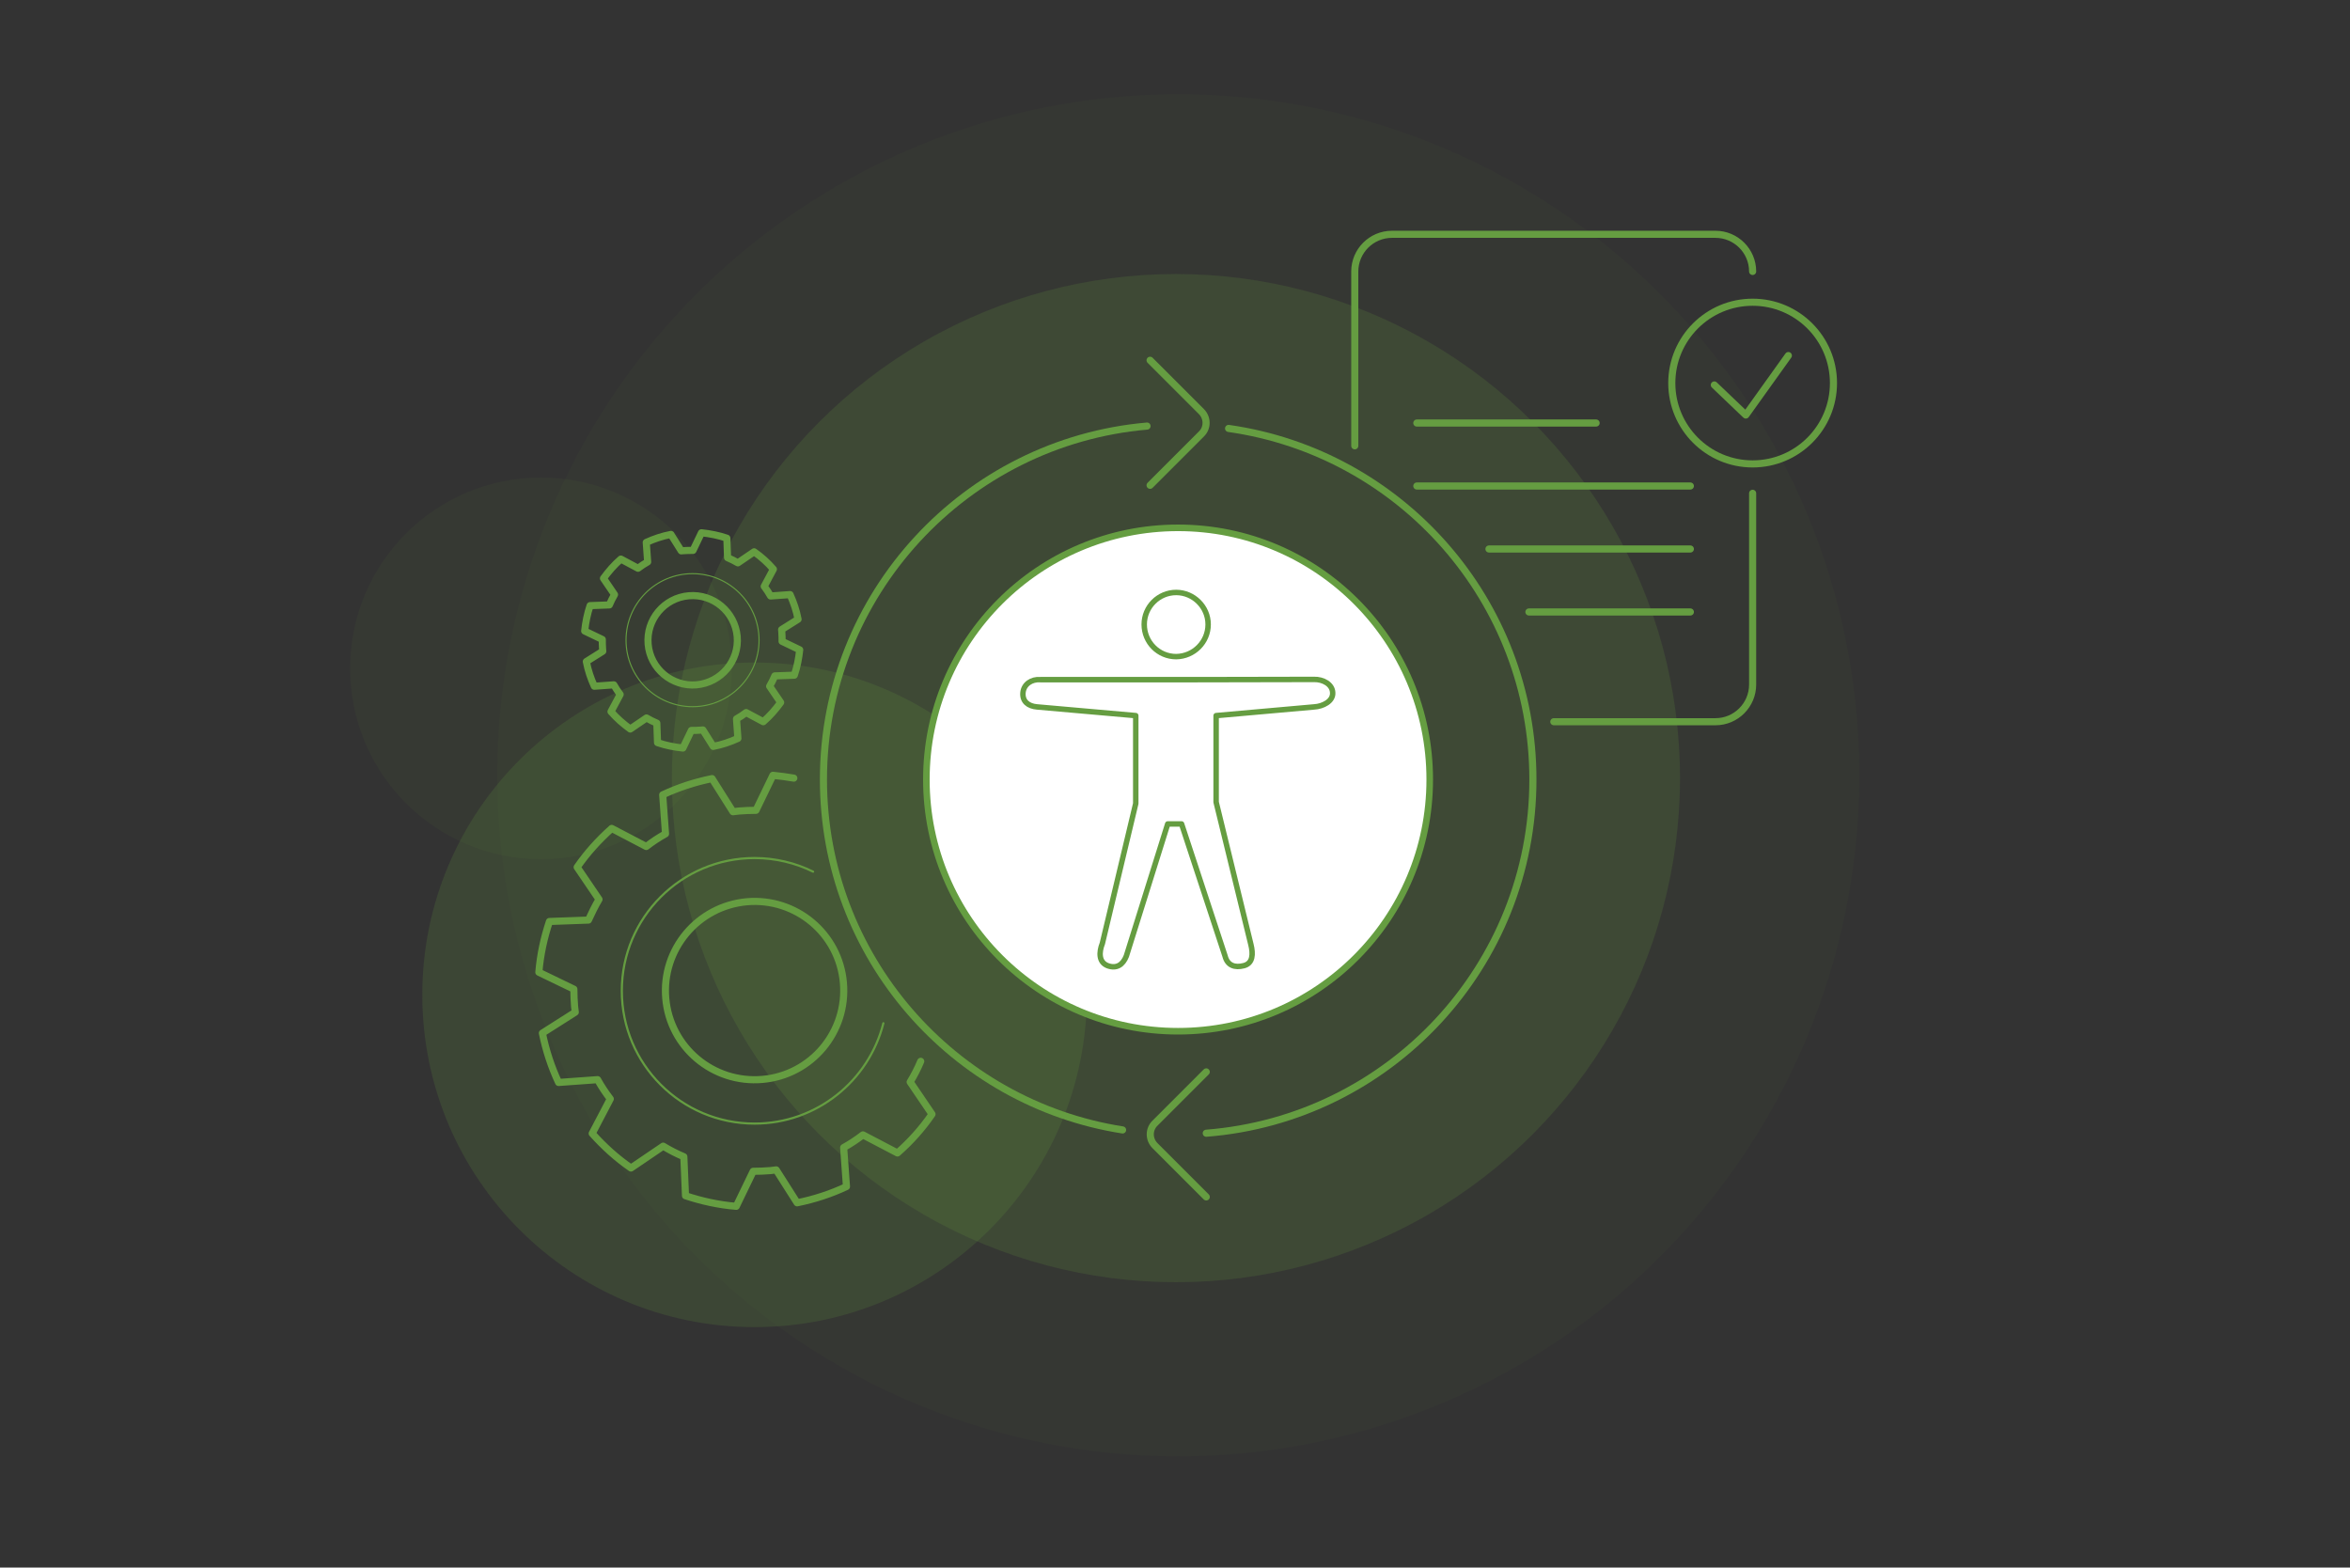 <?xml version="1.0" encoding="utf-8"?>
<!-- Generator: Adobe Illustrator 24.2.1, SVG Export Plug-In . SVG Version: 6.00 Build 0)  -->
<svg version="1.1" id="Layer_1" xmlns="http://www.w3.org/2000/svg" xmlns:xlink="http://www.w3.org/1999/xlink" x="0px" y="0px"
	 width="1000px" height="667px" viewBox="0 0 1000 667" style="enable-background:new 0 0 1000 667;" xml:space="preserve">
<rect x="0" y="0" width="1000" height="667" fill="#333333" stroke="none"/>
<style type="text/css">
	.st0{opacity:0.18;fill-rule:evenodd;clip-rule:evenodd;fill:#659D41;}
	.st1{opacity:4.000000e-02;fill-rule:evenodd;clip-rule:evenodd;fill:#659D41;}
	.st2{opacity:6.000000e-02;fill-rule:evenodd;clip-rule:evenodd;fill:#659D41;}
	.st3{fill:#FFFFFF;stroke:#659D41;stroke-width:2.794;stroke-linecap:round;stroke-linejoin:round;stroke-miterlimit:10;}
	.st4{fill:none;stroke:#659D41;stroke-width:3.026;stroke-linecap:round;stroke-linejoin:round;stroke-miterlimit:10;}
	.st5{fill:none;stroke:#659D41;stroke-width:0.919;stroke-linecap:round;stroke-linejoin:round;stroke-miterlimit:10;}
	.st6{fill:none;stroke:#659D41;stroke-width:0.46;stroke-linecap:round;stroke-linejoin:round;stroke-miterlimit:10;}
	
		.st7{fill-rule:evenodd;clip-rule:evenodd;fill:#FFFFFF;stroke:#659D41;stroke-width:2.321;stroke-linecap:round;stroke-linejoin:round;stroke-miterlimit:10;}
</style>
<circle class="st0" cx="500.4" cy="331.1" r="214.5"/>
<circle class="st1" cx="501.4" cy="329.9" r="289.8"/>
<circle class="st0" cx="321.1" cy="423.3" r="141.4"/>
<circle class="st2" cx="230.2" cy="284.4" r="81.2"/>
<circle class="st3" cx="501.3" cy="331.7" r="107.1"/>
<path class="st4" d="M576.5,189.7V186v-70.5c0-8.7,7.1-15.8,15.8-15.8H730c8.7,0,15.8,7.1,15.8,15.8"/>
<path class="st4" d="M745.8,209.9v22.6v58.8c0,8.7-7.1,15.8-15.8,15.8h-68.8"/>
<g>
	<line class="st4" x1="602.9" y1="180" x2="679.2" y2="180"/>
	<line class="st4" x1="602.9" y1="206.8" x2="719.3" y2="206.8"/>
	<line class="st4" x1="633.6" y1="233.6" x2="719.3" y2="233.6"/>
</g>
<g>
	<line class="st4" x1="650.6" y1="260.4" x2="719.3" y2="260.4"/>
</g>
<circle class="st4" cx="745.8" cy="163" r="34.4"/>
<polyline class="st4" points="761,151.3 742.9,176.6 729.5,163.8 "/>
<g>
	<path class="st4" d="M337.8,331.1c-2.9-0.5-5.9-0.9-8.9-1.2l-7.2,14.9c-2.4,0-4.8,0.1-7.3,0.3c-0.8,0.1-1.7,0.2-2.5,0.3l-8.9-14.1
		c-7.4,1.5-14.4,3.8-21,6.9l1.2,16.6c-2.9,1.6-5.6,3.4-8.2,5.4l-14.7-7.7c-5.5,4.9-10.5,10.4-14.7,16.5l9.3,13.7
		c-1.7,2.8-3.1,5.8-4.5,8.8l-16.6,0.6c-2.3,6.9-3.9,14.2-4.5,21.6l14.9,7.2c0,2.4,0.1,4.9,0.3,7.3c0.1,0.8,0.2,1.7,0.3,2.5l-14,8.9
		c1.5,7.4,3.8,14.4,6.9,21l16.6-1.2c1.6,2.9,3.4,5.6,5.4,8.2l-7.7,14.7c4.9,5.5,10.4,10.5,16.5,14.7l13.7-9.3
		c2.8,1.7,5.7,3.2,8.8,4.5l0.7,16.6c6.9,2.3,14.2,3.9,21.6,4.5l7.2-14.9c2.4,0,4.8-0.1,7.3-0.3c0.9-0.1,1.7-0.2,2.5-0.3l8.9,14
		c7.4-1.5,14.4-3.8,21-6.9l-1.2-16.6c2.9-1.6,5.6-3.4,8.2-5.4l14.7,7.7c5.6-4.9,10.5-10.4,14.7-16.5l-9.3-13.7
		c1.7-2.8,3.2-5.7,4.5-8.8 M317.8,383.7c20.9-1.8,39.3,13.6,41.1,34.5c1.8,20.9-13.6,39.3-34.5,41.1c-20.9,1.8-39.3-13.6-41.1-34.5
		C281.5,404,296.9,385.6,317.8,383.7z"/>
</g>
<g>
	<path class="st4" d="M251.1,257.7c-1.2,3.5-1.9,7.1-2.3,10.8l7.5,3.6c0,1.2,0,2.4,0.1,3.7c0,0.4,0.1,0.8,0.1,1.3l-7,4.4
		c0.7,3.7,1.9,7.2,3.4,10.5l8.3-0.6c0.8,1.4,1.7,2.8,2.7,4.1l-3.9,7.3c2.4,2.8,5.2,5.2,8.2,7.4l6.9-4.7c1.4,0.8,2.9,1.6,4.4,2.2
		l0.3,8.3c3.5,1.2,7.1,1.9,10.8,2.3l3.6-7.5c1.2,0,2.4,0,3.6-0.1c0.4,0,0.8-0.1,1.3-0.1l4.4,7c3.7-0.7,7.2-1.9,10.5-3.4l-0.6-8.3
		c1.4-0.8,2.8-1.7,4.1-2.7l7.3,3.9c2.8-2.4,5.2-5.2,7.4-8.2l-4.7-6.9c0.8-1.4,1.6-2.9,2.2-4.4l8.3-0.3c1.2-3.5,1.9-7.1,2.3-10.8
		l-7.5-3.6c0-1.2,0-2.4-0.1-3.7c0-0.4-0.1-0.8-0.1-1.3l7-4.4c-0.7-3.7-1.9-7.2-3.4-10.5l-8.3,0.6c-0.8-1.4-1.7-2.8-2.7-4.1l3.9-7.3
		c-2.4-2.8-5.2-5.3-8.2-7.4l-6.9,4.7c-1.4-0.8-2.9-1.6-4.4-2.2l-0.3-8.3c-3.5-1.2-7.1-1.9-10.8-2.3l-3.6,7.5c-1.2,0-2.4,0-3.7,0.1
		c-0.4,0-0.8,0.1-1.3,0.1l-4.4-7c-3.7,0.7-7.2,1.9-10.5,3.4l0.6,8.3c-1.4,0.8-2.8,1.7-4.1,2.7l-7.3-3.9c-2.8,2.4-5.2,5.2-7.4,8.2
		l4.7,6.9c-0.8,1.4-1.6,2.9-2.2,4.4L251.1,257.7z M293.1,253.5c10.4-0.9,19.6,6.8,20.6,17.3c0.9,10.4-6.8,19.6-17.3,20.6
		c-10.4,0.9-19.7-6.8-20.6-17.3C274.9,263.7,282.6,254.4,293.1,253.5z"/>
</g>
<path class="st4" d="M488.1,181.3c-77.1,6.7-137.7,71.5-137.7,150.4c0,75.3,55.2,137.8,127.3,149.1"/>
<path class="st4" d="M513.3,482.2c77.8-6.1,139-71.1,139-150.5c0-76.1-56.3-139-129.5-149.4"/>
<path class="st4" d="M489.4,153.3l21.8,21.8c2.7,2.7,2.7,7,0,9.6l-21.8,21.8"/>
<path class="st4" d="M513.3,509.3l-21.8-21.8c-2.7-2.7-2.7-7,0-9.6l21.8-21.8"/>
<path class="st5" d="M375.9,435.4c-6.2,24.5-28.4,42.7-54.8,42.7c-31.2,0-56.5-25.3-56.5-56.5s25.3-56.5,56.5-56.5
	c8.9,0,17.4,2.1,24.9,5.8"/>
<circle class="st6" cx="294.7" cy="272.4" r="28.3"/>
<path class="st7" d="M517.5,304.5l0,36.8l14.8,60.6c1,4,0.9,8-3,9c-3.9,1-7-0.1-8-4.1l-18.5-56.2h-5.9l-17.6,56.2
	c-1.5,3.8-4.2,5.5-8,4.1c-3.8-1.5-3.7-5.7-2.2-9.5l14.2-59.5v-37.4l-42-3.7c-3.7-0.3-6.3-2.3-6-6c0.3-3.7,3.7-5.9,7.4-5.6h66.5
	l50-0.1c3.7-0.1,7.8,2,7.9,5.7c0.2,3.6-4.2,5.8-7.9,6L517.5,304.5z M514.1,265.7c0,7.5-6.1,13.6-13.6,13.7c0,0,0,0,0,0
	c-7.5,0-13.6-6.1-13.6-13.7c0-7.5,6.1-13.6,13.6-13.6C507.9,252.1,514.1,258.2,514.1,265.7z"/>
</svg>
